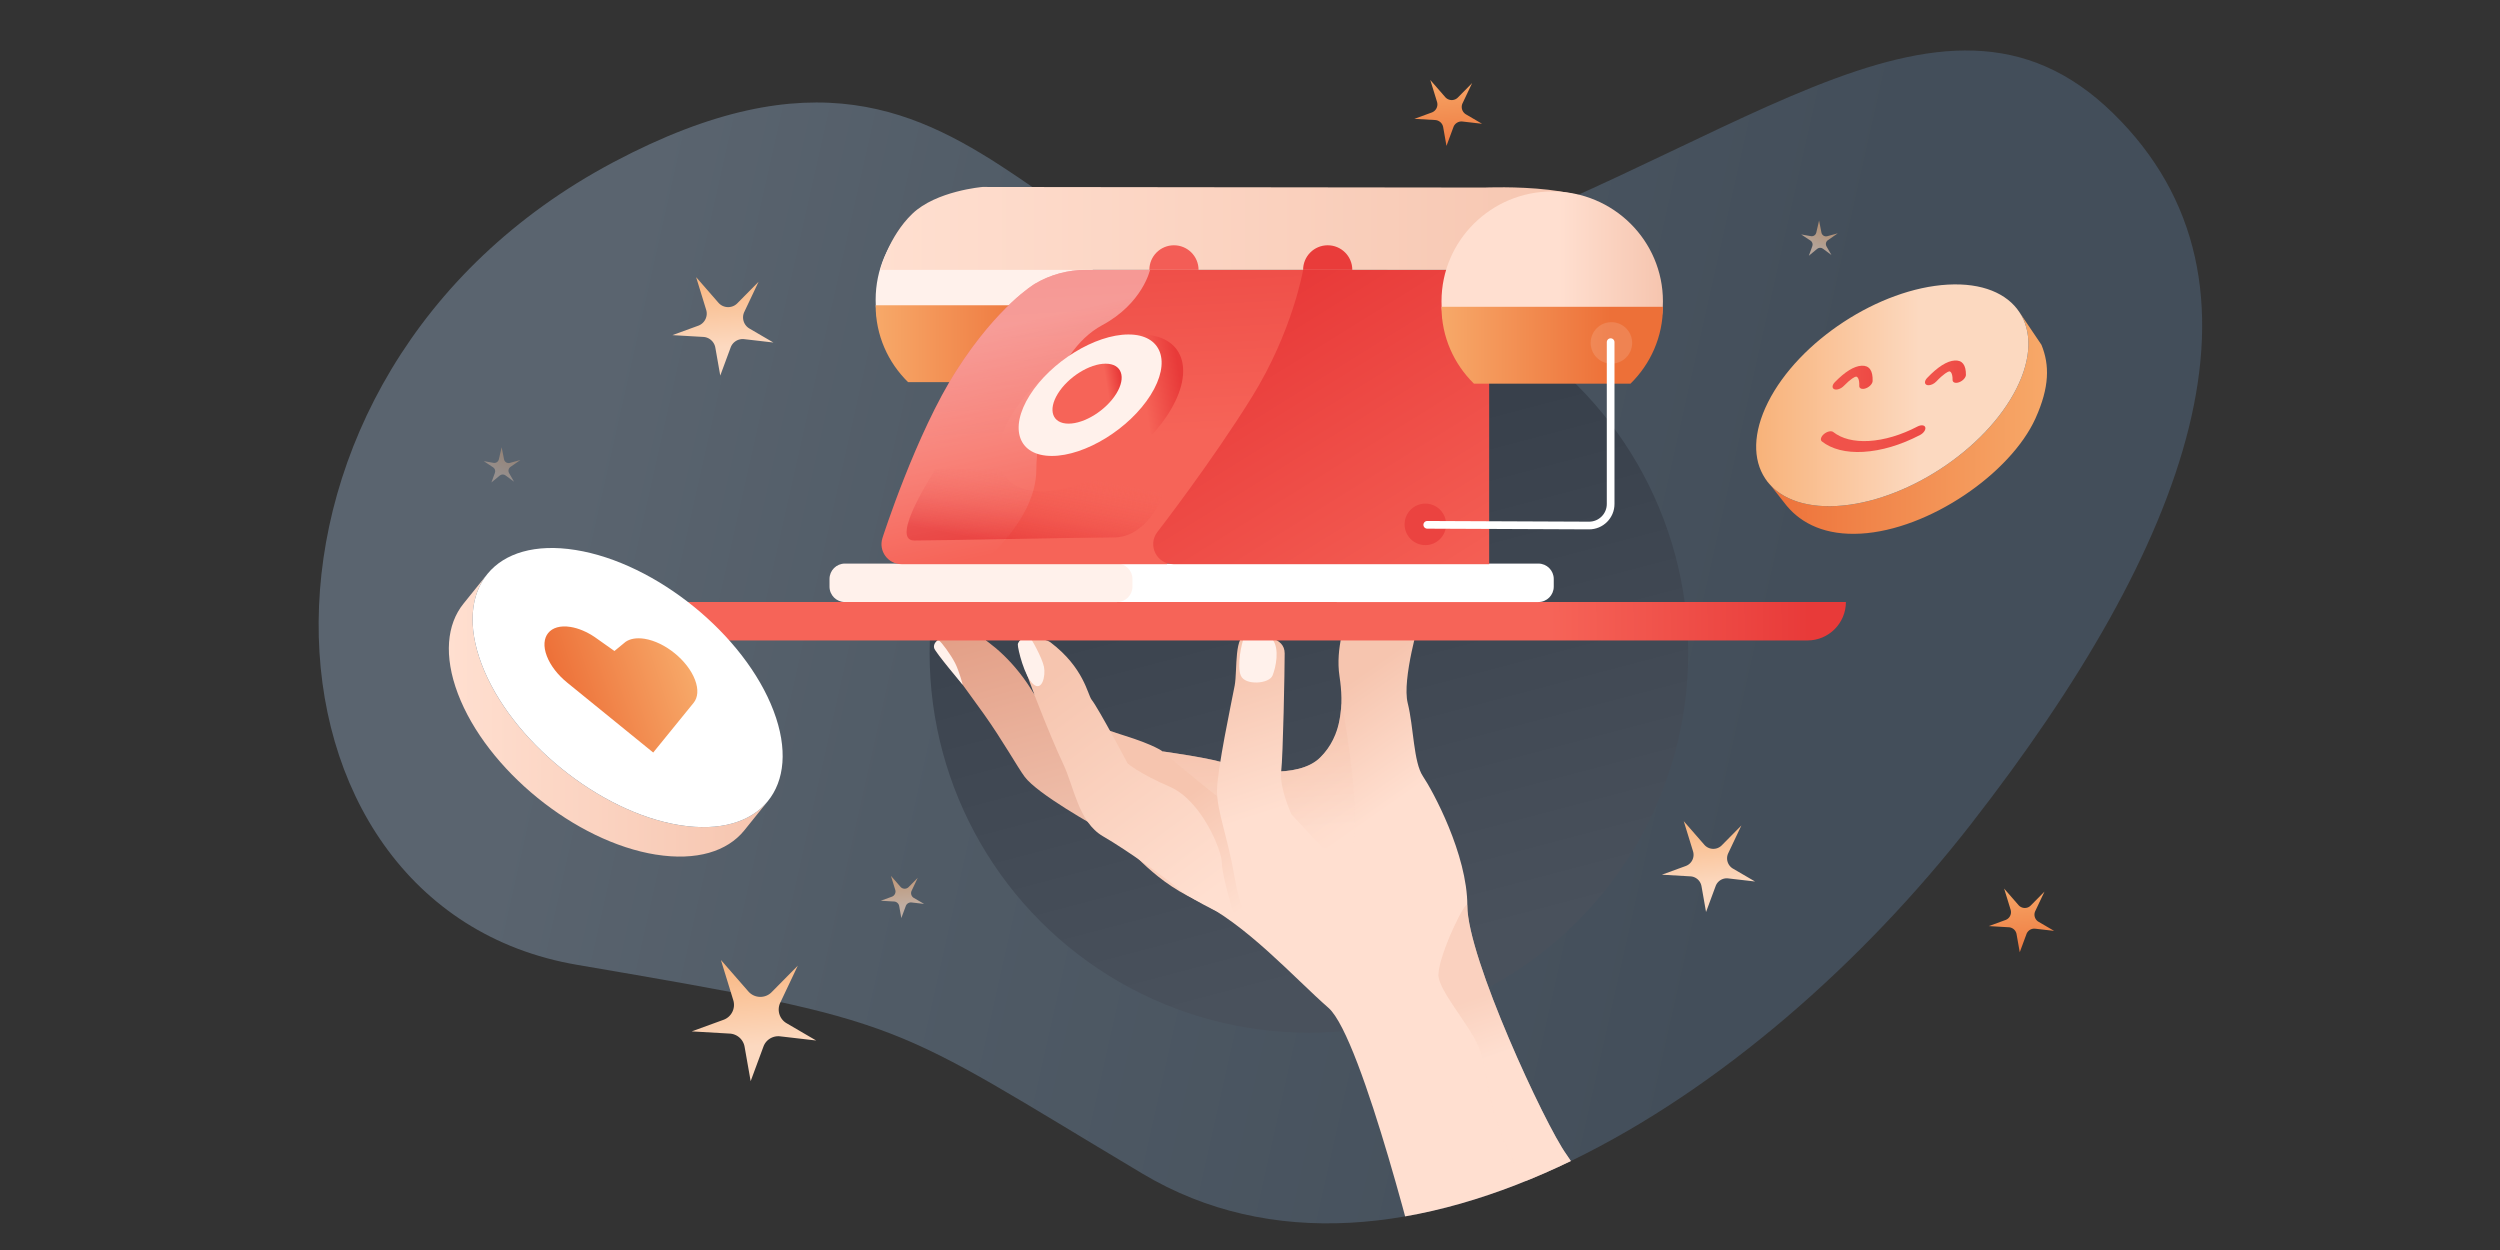 <svg xmlns="http://www.w3.org/2000/svg" xmlns:xlink="http://www.w3.org/1999/xlink" id="Layer_2" viewBox="0 0 1440 720"><rect x="0" y="0" width="1440" height="720" fill="#333333" stroke="none"/><defs><linearGradient id="linear-gradient" x1="438.29" x2="1020.16" y1="-1182.93" y2="-1617.9" gradientTransform="scale(1 -1) rotate(24.13 -1831.234 -926.002)" gradientUnits="userSpaceOnUse"><stop offset="0" stop-color="#5a646f"/><stop offset=".29" stop-color="#515c67"/><stop offset=".96" stop-color="#434e5a"/></linearGradient><linearGradient id="linear-gradient-2" x1="770.09" x2="770.09" y1="-1828.73" y2="-1425.48" gradientTransform="scale(-1 1) rotate(14.75 -7665.95 -6504.686)" gradientUnits="userSpaceOnUse"><stop offset="0" stop-color="#323a45"/><stop offset="1" stop-color="#49515c"/></linearGradient><linearGradient id="linear-gradient-3" x1="-2349.51" x2="-2187.02" y1="243.74" y2="243.74" gradientTransform="matrix(-1 0 0 1 -1170.44 0)" gradientUnits="userSpaceOnUse"><stop offset="0" stop-color="#f7a969"/><stop offset="1" stop-color="#ed7038"/></linearGradient><linearGradient id="linear-gradient-4" x1="-2181.98" x2="-2338.8" y1="227.7" y2="227.7" gradientTransform="matrix(-1 0 0 1 -1170.44 0)" gradientUnits="userSpaceOnUse"><stop offset="0" stop-color="#f8b279"/><stop offset=".6" stop-color="#fcd9c0"/></linearGradient><linearGradient id="linear-gradient-5" x1="-2279.47" x2="-2219.27" y1="252.68" y2="252.68" gradientTransform="matrix(-1 0 0 1 -1170.44 0)" gradientUnits="userSpaceOnUse"><stop offset="0" stop-color="#ed4944"/><stop offset=".56" stop-color="#f0524a"/></linearGradient><linearGradient xlink:href="#linear-gradient-5" id="linear-gradient-6" x1="-2302.81" x2="-2279.23" y1="214.77" y2="214.77"/><linearGradient xlink:href="#linear-gradient-5" id="linear-gradient-7" x1="-2249.07" x2="-2225.99" y1="217.51" y2="217.51"/><linearGradient id="linear-gradient-8" x1="765.66" x2="705.85" y1="-1579.92" y2="-1494.46" gradientTransform="matrix(1 0 0 -1 0 -1090.98)" gradientUnits="userSpaceOnUse"><stop offset="0" stop-color="#ffdfd0"/><stop offset=".69" stop-color="#f6c5af"/></linearGradient><linearGradient id="linear-gradient-9" x1="727.19" x2="723.29" y1="-1569.86" y2="-1515.71" gradientTransform="matrix(1 0 0 -1 0 -1090.98)" gradientUnits="userSpaceOnUse"><stop offset="0" stop-color="#ffdfd0"/><stop offset="1" stop-color="#f6c5af"/></linearGradient><linearGradient id="linear-gradient-10" x1="867.87" x2="851.81" y1="-1696.79" y2="-1650.79" gradientTransform="matrix(1 0 0 -1 0 -1090.98)" gradientUnits="userSpaceOnUse"><stop offset="0" stop-color="#ffdfd0"/><stop offset=".71" stop-color="#f6c5af"/></linearGradient><linearGradient id="linear-gradient-11" x1="616.97" x2="568.64" y1="-1614.11" y2="-1438.56" gradientTransform="matrix(1 0 0 -1 0 -1090.98)" gradientUnits="userSpaceOnUse"><stop offset="0" stop-color="#f3cbb9"/><stop offset="1" stop-color="#e29c83"/></linearGradient><linearGradient xlink:href="#linear-gradient-9" id="linear-gradient-12" x1="693.95" x2="600.83" y1="-1608.93" y2="-1484.13"/><linearGradient xlink:href="#linear-gradient-9" id="linear-gradient-13" x1="750.85" x2="723.82" y1="-1552.84" y2="-1468.77"/><linearGradient id="linear-gradient-14" x1="1042.14" x2="892.97" y1="-1446.75" y2="-1447.62" gradientTransform="matrix(1 0 0 -1 0 -1090.98)" gradientUnits="userSpaceOnUse"><stop offset="0" stop-color="#e83a39"/><stop offset="1" stop-color="#f66458"/></linearGradient><linearGradient xlink:href="#linear-gradient-3" id="linear-gradient-15" x1="504.37" x2="601.61" y1="-1288.95" y2="-1288.95" gradientTransform="matrix(1 0 0 -1 0 -1090.98)"/><linearGradient xlink:href="#linear-gradient-14" id="linear-gradient-16" x1="627.19" x2="637.2" y1="-1155.75" y2="-1343.36"/><linearGradient id="linear-gradient-17" x1="592.7" x2="601.27" y1="-1406.82" y2="-1361.29" gradientTransform="matrix(1 0 0 -1 0 -1090.98)" gradientUnits="userSpaceOnUse"><stop offset="0" stop-color="#e83a39"/><stop offset="1" stop-color="#f66458" stop-opacity="0"/></linearGradient><linearGradient xlink:href="#linear-gradient-14" id="linear-gradient-18" x1="681.59" x2="659.66" y1="-1320.12" y2="-1323.7"/><linearGradient id="linear-gradient-19" x1="602.41" x2="574.57" y1="-1403.42" y2="-1279.25" gradientTransform="matrix(1 0 0 -1 0 -1090.98)" gradientUnits="userSpaceOnUse"><stop offset="0" stop-color="#fff" stop-opacity="0"/><stop offset="1" stop-color="#fff"/></linearGradient><linearGradient xlink:href="#linear-gradient-14" id="linear-gradient-20" x1="646.16" x2="637.93" y1="-1314.4" y2="-1315.77"/><linearGradient xlink:href="#linear-gradient-14" id="linear-gradient-21" x1="723.5" x2="840.91" y1="-1266.71" y2="-1455.65"/><linearGradient xlink:href="#linear-gradient-9" id="linear-gradient-22" x1="507.03" x2="926.83" y1="131.57" y2="131.57"/><linearGradient id="linear-gradient-23" x1="830.3" x2="957.84" y1="164.31" y2="164.31" gradientUnits="userSpaceOnUse"><stop offset=".53" stop-color="#ffdfd0"/><stop offset="1" stop-color="#f6c5af"/></linearGradient><linearGradient xlink:href="#linear-gradient-3" id="linear-gradient-24" x1="830.3" x2="927.55" y1="-1289.83" y2="-1289.83" gradientTransform="matrix(1 0 0 -1 0 -1090.98)"/><linearGradient xlink:href="#linear-gradient-9" id="linear-gradient-25" x1="258.53" x2="442.37" y1="412.05" y2="412.05"/><linearGradient xlink:href="#linear-gradient-3" id="linear-gradient-26" x1="-1586.2" x2="-1509.48" y1="386.12" y2="386.12" gradientTransform="scale(-1 1) rotate(18.39 -977.185 4057.15)"/><linearGradient xlink:href="#linear-gradient-4" id="linear-gradient-27" x1="413.28" x2="419.16" y1="-1246.26" y2="-1320.69" gradientTransform="matrix(1 0 0 -1 0 -1090.98)"/><linearGradient xlink:href="#linear-gradient-4" id="linear-gradient-28" x1="1041.17" x2="1043.3" y1="-1199.29" y2="-1226.25" gradientTransform="scale(1 -1) rotate(-30.03 3044.039 -684.757)"/><linearGradient xlink:href="#linear-gradient-4" id="linear-gradient-29" x1="449.57" x2="451.7" y1="-1692.13" y2="-1719.09" gradientTransform="scale(1 -1) rotate(-30.03 3044.039 -684.757)"/><linearGradient xlink:href="#linear-gradient-4" id="linear-gradient-30" x1="981.21" x2="986.65" y1="-1559.96" y2="-1628.65" gradientTransform="matrix(1 0 0 -1 0 -1090.98)"/><linearGradient xlink:href="#linear-gradient-4" id="linear-gradient-31" x1="518.48" x2="521" y1="-1593.61" y2="-1625.55" gradientTransform="matrix(1 0 0 -1 0 -1090.98)"/><linearGradient xlink:href="#linear-gradient-4" id="linear-gradient-32" x1="430.4" x2="437.65" y1="-1638.58" y2="-1730.21" gradientTransform="matrix(1 0 0 -1 0 -1090.98)"/><linearGradient xlink:href="#linear-gradient-3" id="linear-gradient-33" x1="1162.34" x2="1166.15" y1="-1600.01" y2="-1648.11" gradientTransform="matrix(1 0 0 -1 0 -1090.98)"/><linearGradient xlink:href="#linear-gradient-3" id="linear-gradient-34" x1="832.1" x2="836.04" y1="-1134.13" y2="-1184" gradientTransform="matrix(1 0 0 -1 0 -1090.98)"/><clipPath id="clippath"><path d="M1135.52 474.4c-124.9 160.36-329.51 289.9-477.46 201.63-147.95-88.27-131.18-87.08-325.67-120.29-194.48-33.21-209.42-340.03 20.88-462.28 230.3-122.25 136.75 9.78 335.88-53.14 217.33-1.99 390.26-14.58 527.94 24.86 100.32 97.99 43.33 248.85-81.57 409.21Z" style="clip-rule:evenodd;fill:none"/></clipPath><style>.cls-19{fill-rule:evenodd}.cls-29{opacity:.52}.cls-19{fill:#fff1eb}</style></defs><g id="Layer_3"><path d="M0 0h1440v720H0z" style="fill:none"/><path d="M1135.52 474.4c-124.9 160.36-329.51 289.9-477.46 201.63-147.95-88.27-131.18-87.08-325.67-120.29-194.48-33.21-209.42-340.03 20.88-462.28 230.3-122.25 244.7 125.33 443.83 62.41 199.12-62.91 319.66-188.68 419.98-90.69 100.32 97.99 43.33 248.85-81.57 409.21Z" style="fill:url(#linear-gradient);fill-rule:evenodd"/><circle cx="753.93" cy="376.38" r="218.47" style="fill:url(#linear-gradient-2)"/><path d="M1071.68 307.37c-19.89 1.11-33.81-5.54-42.56-16.06l-12.53-15.92c7.12 10.95 21.49 17.17 41.38 16.07 39.53-2.21 85.9-32.54 103.56-67.74 8.77-17.5 8.82-32.9 1.79-43.71l12.56 18.61c4.75 11.64 4.67 24.42-3.44 42.37-14.25 31.55-61.23 64.19-100.76 66.39Z" style="fill:url(#linear-gradient-3)"/><path d="M1057.97 291.45c-39.51 2.2-57.25-24.55-39.59-59.76 17.67-35.21 64.05-65.55 103.56-67.75 39.53-2.21 57.25 24.56 39.59 59.77-17.66 35.2-64.03 65.53-103.56 67.74Z" style="fill:url(#linear-gradient-4)"/><path d="M1073.26 260.28c-9.92.55-18.17-1.53-23.86-6.02-1.11-.88-.55-2.8 1.26-4.3 1.81-1.49 4.18-1.99 5.29-1.12 4.88 3.85 11.96 5.64 20.48 5.16 8.84-.5 18.54-3.37 28.03-8.32 2.08-1.09 4.11-.88 4.51.48.4 1.35-.96 3.33-3.04 4.41-11.06 5.77-22.35 9.12-32.66 9.7Z" style="fill:url(#linear-gradient-5)"/><path d="M1111.05 221.89c-.46.03-.88-.03-1.24-.17-1.44-.58-1.35-2.37.21-4 6.13-6.43 11.49-9.82 15.94-10.07 4.31-.24 6.47 2.55 6.41 8.28-.02 1.54-1.75 3.43-3.87 4.23-2.13.8-3.84.2-3.82-1.34.04-3.97-1.22-4.94-1.88-4.9-.71.04-3.2 1.32-7.55 5.88-1.17 1.23-2.83 2.02-4.2 2.09Z" style="fill:url(#linear-gradient-6)"/><path d="M1073.2 224.01c-1.37.07-2.3-.57-2.26-1.73.15-4.32-1.16-5.39-1.87-5.35-.67.04-3.01 1.21-7.1 5.41-1.58 1.62-4.02 2.46-5.43 1.85-1.42-.6-1.28-2.41.3-4.03 5.9-6.06 11.08-9.26 15.39-9.5 4.45-.25 6.6 2.72 6.4 8.82-.05 1.55-1.81 3.44-3.94 4.21-.53.19-1.03.3-1.49.32Z" style="fill:url(#linear-gradient-7)"/><g style="clip-path:url(#clippath)"><path d="M819.62 740.01s-34.82-142.36-54.4-159.46c-19.58-17.1-47.69-48.69-76.07-62-28.38-13.32-38.63-31.99-49.21-37.83-10.59-5.84-43.27-24.91-49.65-38.18-6.38-13.27-51.37-70.63-51.37-70.63s12.22-14.28 26.59-4.93c5.66 3.68 14.34 20.92 26.91 30.46 19.35 14.7 44.47 22.86 55.26 26.26 17.81 5.61 21.96 9.11 21.96 9.11s30.41 4.13 38.61 7.64c8.21 3.5 39.51 8.56 52.15-4.09s13.67-30.43 11.15-46.83c-2.52-16.4 4.02-33.02 4.02-33.02h42.27s-10.44 34.85-6.99 48.52c3.45 13.67 3.28 34.02 8.77 42.12 5.49 8.1 25.57 44.88 25.57 74.61s44.63 125.88 57.02 143.14c12.39 17.27 32.61 62.66 32.61 62.66l-115.2 12.45Z" style="fill:url(#linear-gradient-8);fill-rule:evenodd"/><path d="M764.82 500.99c-34.59-15.25-95.18-68.19-95.18-68.19s30.41 4.13 38.61 7.64c8.21 3.5 39.51 8.56 52.15-4.09.76-.76 6.14-5.18 9.23-13.25 1.81-4.72 3.16-17.89 3.16-17.89s21.7 108.87-7.97 95.79Z" class="cls-29" style="fill:url(#linear-gradient-9);fill-rule:evenodd"/><path d="M845.19 521.75c0 29.73 44.63 125.88 57.02 143.14 12.39 17.27 32.61 62.66 32.61 62.66s-46.97-30.66-60.23-53.52c-18.89-32.56-17.19-58.22-23.03-71.47-5.76-13.06-23.25-32.48-23.03-41.17.31-12.06 16.66-45.16 16.66-39.63Z" class="cls-29" style="fill:url(#linear-gradient-10);fill-rule:evenodd"/><path d="M640.02 481.02c-10.6-5.84-42.34-23.68-49.8-33.58-3.85-5.11-12.84-21.18-23.42-36.03-13.14-18.44-27.08-36.58-27.89-39.2-1.48-4.73 12.23-14.28 26.62-4.93 9.21 5.99 24.48 19.27 35.02 41.87 5.73 12.28 50.07 77.7 39.47 71.86Z" style="fill:url(#linear-gradient-11);fill-rule:evenodd"/><path d="M554.54 394.47s-15.82-18.73-16.47-21.15c-.65-2.43 1.61-4.82 2.86-4.26s6.81 8.14 9.21 12.88 4.4 12.54 4.4 12.54Z" class="cls-19"/><path d="M586.74 371.61c0 7.51 19.1 54.75 25.53 68.1 6.42 13.35 8.81 33.76 23.08 42.01s36.53 24.34 44.16 30.82c7.63 6.48 32.11 17.56 32.11 17.56s-7.81-25.53-7.81-32.92-11.73-36.06-29.93-43.97-24.38-13.5-24.38-13.5-16.61-31.44-20.7-36.64c-2.39-3.04-4.38-18.46-23.8-33.15-2.74-2.07-18.26-5.82-18.26 1.69Z" style="fill-rule:evenodd;fill:url(#linear-gradient-12)"/><path d="M595.17 394.11c-5.09-4.35-8.94-20.33-8.9-22.84s5.48-5.65 6.52-4.77c1.05.88 7.54 12.44 8.55 17.65s-1.08 14.31-6.18 9.95Z" class="cls-19"/><path d="M736.85 550.58c-15.37-13.78-21.65-21.49-25.68-45.07-4.03-23.57-10.17-38.1-10.17-50.02s8.49-51.68 10.17-60.59c1.68-8.9-.65-30.37 7.76-29.53 8.41.84 21.04 1.39 21.04 10.98s-.91 58.56-2.01 68.05c-1.1 9.48 5.96 24.74 5.96 24.74l17.61 18.92s39.04 8.37 51.39 19.14c12.36 10.78 15.61 19.33 15.61 35.29s-11.94 38.33-35.44 29.93c-23.5-8.41-40.88-8.07-56.24-21.85Z" style="fill:url(#linear-gradient-13);fill-rule:evenodd"/><path d="M714.73 389.19c-2.47-5.77.62-19.43 1.7-21.54 1.07-2.11 12.6-4.41 16.63.82 4.03 5.23 1.88 15.83-.08 20.65s-15.77 5.84-18.24.07Z" class="cls-19"/><path d="M340.52 346.76h722.72c0 12.22-9.92 22.14-22.14 22.14H362.66c-12.22 0-22.14-9.92-22.14-22.14Z" style="fill:url(#linear-gradient-14);fill-rule:evenodd"/><path d="M637.22 324.62H886.1c4.89 0 8.86 3.97 8.86 8.86v4.43c0 4.89-3.97 8.86-8.86 8.86H637.22v-22.14Z" style="fill:#fff;fill-rule:evenodd"/><path d="M486.66 324.62h156.77c4.89 0 8.86 3.97 8.86 8.86v4.43c0 4.89-3.97 8.86-8.86 8.86H486.66c-4.89 0-8.86-3.97-8.86-8.86v-4.43c0-4.89 3.97-8.86 8.86-8.86ZM613.23 217.45c11.54-11.45 18.68-27.28 18.68-44.76 0-34.96-28.55-63.3-63.77-63.3s-63.77 28.34-63.77 63.3c0 17.48 7.14 33.3 18.68 44.76h90.18Z" class="cls-19"/><path d="M613.23 220.11c11.54-11.33 18.68-26.99 18.68-44.28H504.37c0 17.29 7.14 32.95 18.68 44.28h90.18Z" style="fill:url(#linear-gradient-15);fill-rule:evenodd"/><path d="M595.97 163.53c8.9-5.29 19.06-8.08 29.42-8.08h139.38l-92.59 169.51H519.26c-7.8 0-13.34-7.59-10.97-15.02 0 0 19.21-60.06 42.86-96.94 23.65-36.88 44.82-49.46 44.82-49.46Z" style="fill:url(#linear-gradient-16);fill-rule:evenodd"/><g style="opacity:.9"><path d="M538.8 270.38s-26.93 40.96-12.19 40.96 95.13-1.77 115.04-1.77 31-26.56 31-34.41-133.85-4.77-133.85-4.77Z" style="fill:url(#linear-gradient-17);fill-rule:evenodd"/></g><path d="M599.94 282.99c24.79 0 57.62-20.22 73.32-45.17 15.7-24.95 8.33-45.17-16.46-45.17s-57.62 20.22-73.32 45.17c-15.7 24.95-8.33 45.17 16.46 45.17Z" style="fill:url(#linear-gradient-18);fill-rule:evenodd"/><g style="opacity:.42"><path d="M595.97 163.53c8.9-5.29 19.06-8.08 29.42-8.08h37.02s-4.22 19.32-27.57 31.88c-29.64 15.95-37.92 64.72-37.92 83.15 0 29.37-32.1 54.47-32.1 54.47h-45.55c-7.8 0-13.34-7.59-10.97-15.02 0 0 19.21-60.06 42.86-96.94 23.65-36.88 44.82-49.46 44.82-49.46Z" style="fill:url(#linear-gradient-19);fill-rule:evenodd"/></g><path d="M605.86 262.62c19.2 0 44.65-15.66 56.83-34.98 12.18-19.32 6.49-34.98-12.71-34.98s-44.65 15.66-56.83 34.98c-12.18 19.32-6.49 34.98 12.71 34.98Z" class="cls-19"/><path d="M615.49 244.02c9.3 0 21.61-7.73 27.5-17.27 5.89-9.54 3.13-17.27-6.17-17.27s-21.61 7.73-27.5 17.27c-5.89 9.54-3.13 17.27 6.17 17.27Z" style="fill:url(#linear-gradient-20);fill-rule:evenodd"/><path id="path-106" d="M750.59 155.45h107.17v169.51H675.78c-9.57 0-14.97-11-9.1-18.57 0 0 31.08-40.07 54.48-77.81 23.41-37.74 29.43-73.13 29.43-73.13Z" style="fill:url(#linear-gradient-21);fill-rule:evenodd"/><path d="m565.91 107.69 289.18.34s74-3.27 71.69 19.91-75.35 27.51-75.35 27.51h-344.4s4.75-19.18 18.51-32.36c13.76-13.18 40.37-15.4 40.37-15.4Z" style="fill:url(#linear-gradient-22);fill-rule:evenodd"/><path d="M939.17 218.33c11.54-11.45 18.68-27.28 18.68-44.76 0-34.96-28.55-63.3-63.77-63.3s-63.77 28.34-63.77 63.3c0 17.48 7.14 33.3 18.68 44.76h90.18Z" style="fill:url(#linear-gradient-23);fill-rule:evenodd"/><path d="M939.17 220.99c11.54-11.33 18.68-26.99 18.68-44.28H830.31c0 17.29 7.14 32.95 18.68 44.28h90.18Z" style="fill:url(#linear-gradient-24);fill-rule:evenodd"/><g style="opacity:.13"><circle cx="928.17" cy="197.52" r="11.96" style="fill:#fdfdfd"/></g><path d="M690.37 155.45c0-7.83-6.34-14.17-14.17-14.17s-14.17 6.34-14.17 14.17c5.31.05 23.85.05 28.34 0Z" style="fill:#f35d56;fill-rule:evenodd"/><path d="M778.93 155.45c0-7.83-6.34-14.17-14.17-14.17s-14.17 6.34-14.17 14.17c5.31.05 23.85.05 28.34 0Z" style="fill:#e93c3a;fill-rule:evenodd"/><circle cx="821" cy="302.03" r="11.96" style="fill:#eb4340"/><path d="M927.73 197.08v93.22c0 6.87-5.58 12.43-12.45 12.4l-93.18-.4" style="fill:none;stroke:#fff;stroke-linecap:round;stroke-linejoin:round;stroke-width:4.43px"/></g><path d="M377.83 492.25c23.37 3.74 41.11-1.86 50.86-13.91l13.68-17c-9.76 12.08-27.48 17.67-50.85 13.95-46.44-7.46-97.51-48.96-114.09-92.71-8.23-21.74-6.39-39.94 3.22-51.86l-13.67 16.98c-9.63 11.91-11.45 30.11-3.23 51.86 16.57 43.77 67.65 85.28 114.1 92.71Z" style="fill:url(#linear-gradient-25)"/><path d="M391.52 475.28c46.42 7.42 70.65-22.03 54.08-65.78-16.58-43.77-67.66-85.29-114.09-92.71-46.43-7.44-70.64 22.02-54.08 65.78 16.58 43.75 67.65 85.25 114.09 92.71Z" style="fill:#fff"/><path d="M360.28 369.74c2.59-1.82 6.35-2.53 10.99-1.8 11.78 1.89 24.79 12.46 29.05 23.62 2.13 5.58 1.67 10.24-.8 13.27l-23.27 28.63-49.57-40.3c-5.26-4.27-9.59-9.7-11.71-15.28-4.26-11.15 1.84-18.66 13.63-16.77 4.65.74 9.48 2.83 13.88 5.78l11.44 8.09 6.36-5.24Z" style="fill:url(#linear-gradient-26)"/><path d="m445.54 197.3-16.88-1.95a7.41 7.41 0 0 0-7.81 4.81l-5.98 16.17-2.84-16.12a7.467 7.467 0 0 0-6.89-6.14l-17.84-1.03 14.89-5.43c3.71-1.35 5.73-5.38 4.56-9.16l-5.79-18.82 12.85 14.73c2.84 3.25 7.85 3.41 10.88.34l12.25-12.41-8.22 17.36a7.422 7.422 0 0 0 2.98 9.6l13.88 8.11-.02-.05Z" style="fill:url(#linear-gradient-27)"/><path d="m1054.95 146.92-4.94-3.67c-1-.74-2.37-.7-3.32.09l-4.81 3.99 2.03-5.57c.43-1.17 0-2.49-1.05-3.17l-5.41-3.56 5.65 1c1.41.25 2.77-.65 3.09-2.05l1.6-6.95 1.36 6.95c.3 1.53 1.84 2.49 3.35 2.08l6.09-1.67-5.72 3.95c-1.15.79-1.5 2.33-.81 3.55l2.88 5.06v-.02Z" style="fill:url(#linear-gradient-28);opacity:.61"/><path d="m296.12 277.5-4.94-3.67c-1-.74-2.37-.7-3.32.09l-4.81 3.99 2.03-5.57c.43-1.17 0-2.49-1.05-3.17l-5.41-3.56 5.65 1c1.41.25 2.77-.65 3.09-2.05l1.6-6.95 1.36 6.95c.3 1.53 1.84 2.49 3.35 2.08l6.09-1.67-5.72 3.95c-1.15.79-1.5 2.33-.81 3.55l2.88 5.06v-.02Z" style="fill:url(#linear-gradient-29);opacity:.37"/><path d="m1010.99 507.76-15.58-1.8a6.842 6.842 0 0 0-7.21 4.44l-5.52 14.92-2.62-14.88a6.874 6.874 0 0 0-6.36-5.66l-16.46-.95 13.74-5.01c3.42-1.25 5.28-4.97 4.21-8.45L969.84 473l11.86 13.59c2.62 3 7.25 3.15 10.04.32l11.31-11.46-7.59 16.02a6.855 6.855 0 0 0 2.75 8.86l12.81 7.48-.02-.04Z" style="fill:url(#linear-gradient-30)"/><path d="m532.32 520.66-7.24-.84c-1.46-.17-2.85.69-3.35 2.06l-2.57 6.94-1.22-6.92a3.193 3.193 0 0 0-2.96-2.63l-7.66-.44 6.39-2.33a3.192 3.192 0 0 0 1.96-3.93l-2.49-8.08 5.51 6.32a3.192 3.192 0 0 0 4.67.15l5.26-5.33-3.53 7.45a3.183 3.183 0 0 0 1.28 4.12l5.96 3.48v-.02Z" style="fill:url(#linear-gradient-31);opacity:.66"/><path d="m470.13 599.33-20.78-2.4c-4.2-.48-8.18 1.97-9.61 5.92l-7.36 19.91-3.5-19.85c-.73-4.17-4.26-7.3-8.49-7.56l-21.96-1.27 18.33-6.68c4.57-1.66 7.05-6.63 5.61-11.28l-7.13-23.18 15.82 18.13c3.5 4 9.67 4.2 13.39.42l15.09-15.28-10.12 21.37a9.127 9.127 0 0 0 3.67 11.81l17.09 9.98-.03-.06Z" style="fill:url(#linear-gradient-32)"/><path d="m1183.2 536.19-10.91-1.26a4.799 4.799 0 0 0-5.05 3.11l-3.86 10.45-1.84-10.42c-.38-2.19-2.24-3.83-4.46-3.97l-11.53-.67 9.62-3.51c2.4-.87 3.7-3.48 2.95-5.92l-3.74-12.17 8.3 9.52c1.84 2.1 5.08 2.21 7.03.22l7.92-8.02-5.31 11.22a4.79 4.79 0 0 0 1.92 6.2l8.97 5.24v-.03Z" style="fill:url(#linear-gradient-33)"/><path d="M853.71 71.3 842.4 70a4.955 4.955 0 0 0-5.23 3.22l-4 10.83-1.9-10.8a5 5 0 0 0-4.62-4.11l-11.95-.69 9.97-3.64c2.49-.91 3.84-3.61 3.05-6.14l-3.88-12.61 8.61 9.87c1.9 2.18 5.26 2.29 7.29.23l8.21-8.32-5.51 11.63a4.98 4.98 0 0 0 1.99 6.43l9.3 5.43-.02-.03Z" style="fill:url(#linear-gradient-34)"/></g></svg>